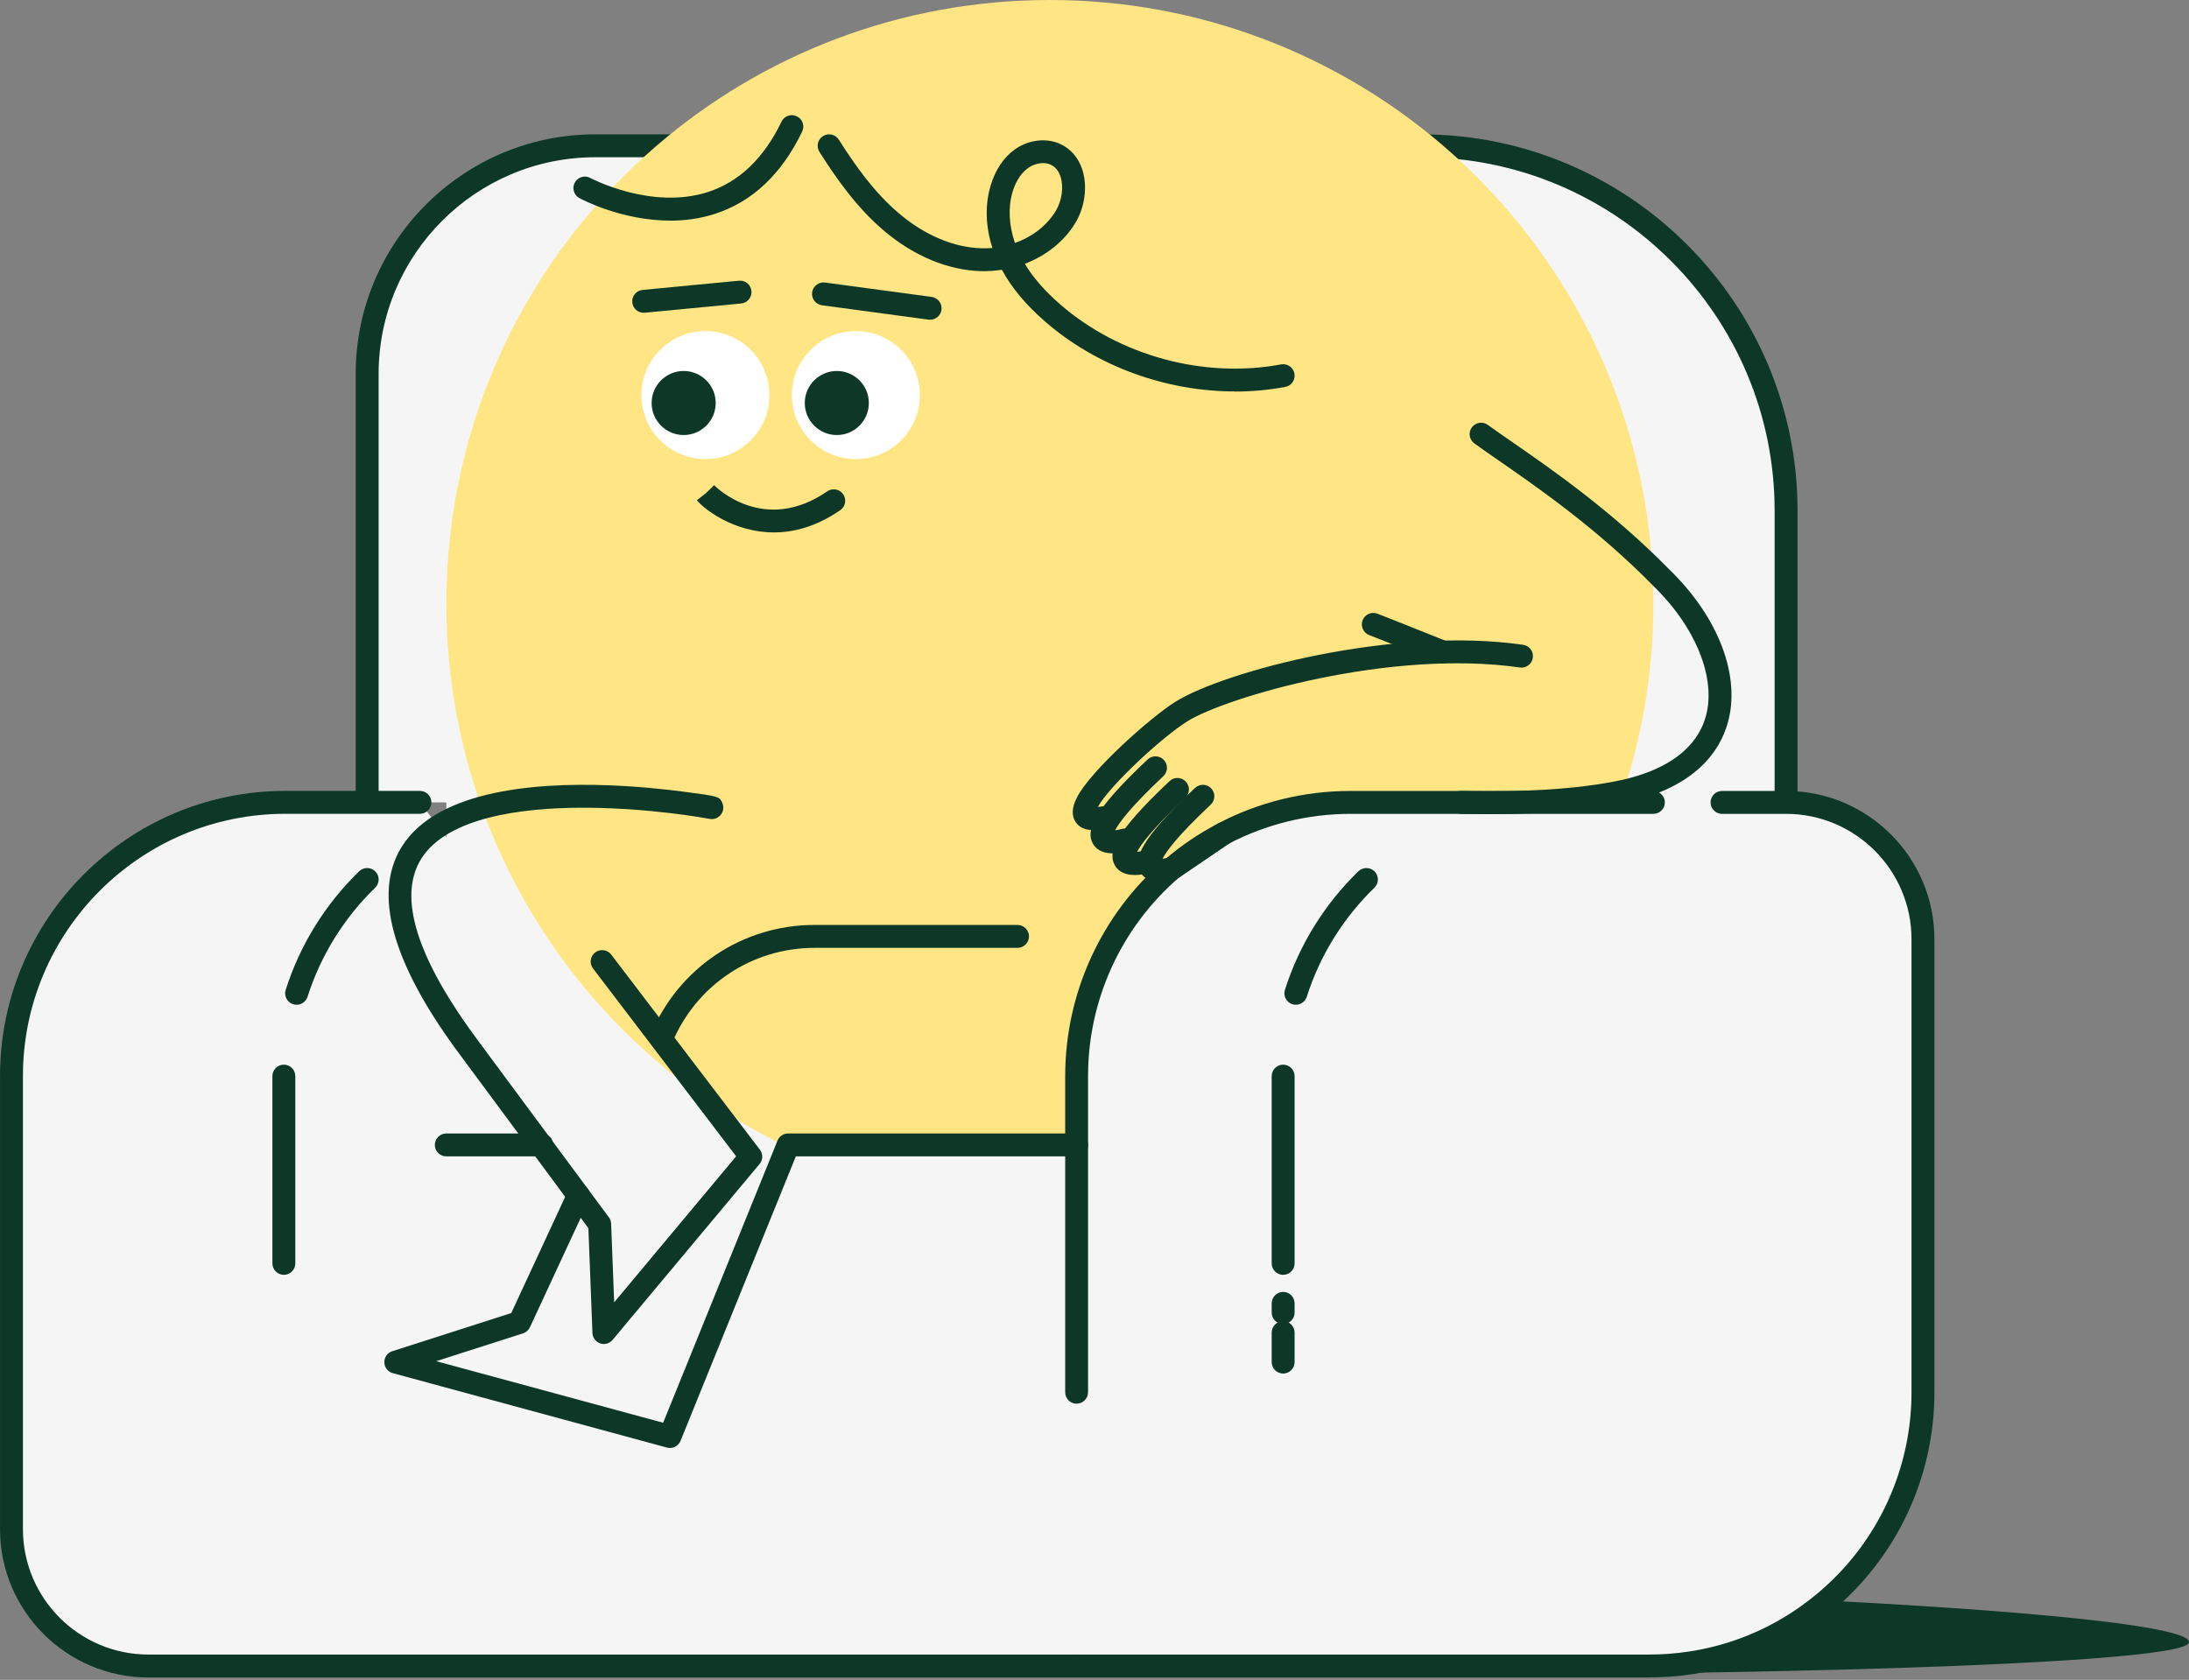 <svg width="456" height="350" viewBox="0 0 456 350" fill="none" xmlns="http://www.w3.org/2000/svg">
<rect x="0" y="0" width="456" height="350" fill="#808080" stroke="none"/>
<g clip-path="url(#clip0_4675_10763)">
<path d="M455.997 342.154C455.925 347.417 334.423 350.055 230.847 348.659L231.145 348.503C234.392 348.312 237.566 347.847 240.646 347.131H347.062C348.471 347.131 349.855 347.083 351.24 346.976C363.629 346.08 374.931 341.211 383.871 333.656C427.817 335.983 456.045 339.086 456.009 342.13L455.997 342.154Z" fill="#0D3827"/>
<path d="M92.98 102.752H363.7V293.982C363.7 322.938 340.187 346.45 311.232 346.45H92.98V102.752Z" fill="#F5F5F5"/>
<path d="M76.485 167.18V77.903C76.485 51.657 97.766 30.376 124.012 30.376H296.038C338.027 30.376 372.067 64.416 372.067 106.405V167.18" fill="#F5F5F5"/>
<path d="M372.067 169.567C370.754 169.567 369.68 168.493 369.68 167.18V106.405C369.68 65.8 336.642 32.763 296.038 32.763H124.012C99.127 32.763 78.872 53.005 78.872 77.903V167.192C78.872 168.505 77.798 169.579 76.485 169.579C75.172 169.579 74.098 168.505 74.098 167.192V77.903C74.098 50.38 96.489 27.989 124.012 27.989H296.038C339.28 27.989 374.454 63.174 374.454 106.405V167.18C374.454 168.493 373.38 169.567 372.067 169.567Z" fill="#0D3827"/>
<path d="M224.282 347.107H343.565C344.974 347.107 346.358 347.059 347.743 346.952C360.132 346.057 371.434 341.187 380.374 333.632C382.415 331.901 384.337 330.039 386.127 328.046C395.126 317.961 400.605 304.652 400.605 290.079V195.694C400.605 179.951 387.846 167.18 372.091 167.18H358.747" fill="#F5F5F5"/>
<path d="M343.553 349.494H224.27C222.957 349.494 221.883 348.42 221.883 347.107C221.883 345.794 222.957 344.72 224.27 344.72H343.553C344.926 344.72 346.275 344.672 347.54 344.577C359.117 343.741 369.919 339.337 378.811 331.818C380.768 330.159 382.63 328.356 384.325 326.459C393.265 316.445 398.194 303.519 398.194 290.079V195.694C398.194 181.288 386.473 169.567 372.067 169.567H358.723C357.41 169.567 356.336 168.493 356.336 167.18C356.336 165.867 357.41 164.793 358.723 164.793H372.067C389.111 164.793 402.968 178.65 402.968 195.694V290.079C402.968 304.688 397.609 318.748 387.894 329.633C386.044 331.698 384.038 333.656 381.902 335.458C372.246 343.634 360.49 348.432 347.898 349.327C346.513 349.434 345.057 349.482 343.553 349.482V349.494Z" fill="#0D3827"/>
<path d="M87.478 167.18H59.418C27.92 167.18 2.39 192.71 2.39 224.208V318.605C2.39 334.348 15.161 347.119 30.904 347.119H224.282" fill="#F5F5F5"/>
<path d="M224.282 349.494H30.904C13.86 349.494 0.003 335.637 0.003 318.593V224.196C0.003 191.433 26.655 164.781 59.418 164.781H87.478C88.791 164.781 89.865 165.855 89.865 167.168C89.865 168.481 88.791 169.555 87.478 169.555H59.418C29.293 169.555 4.777 194.07 4.777 224.196V318.593C4.777 332.999 16.498 344.72 30.904 344.72H224.282C225.595 344.72 226.669 345.794 226.669 347.107C226.669 348.42 225.595 349.494 224.282 349.494Z" fill="#0D3827"/>
<path d="M163.149 238.542C157.849 235.94 152.777 232.968 147.943 229.65C143.813 226.833 139.851 223.778 136.103 220.496C120.121 206.555 107.709 188.652 100.392 168.302C95.606 155.006 92.992 140.671 92.992 125.728C92.992 87.594 109.952 53.435 136.76 30.376C158.745 11.446 187.39 0 218.696 0C250.003 0 278.803 11.506 300.836 30.531C327.536 53.59 344.424 87.678 344.424 125.728C344.424 126.635 344.424 127.53 344.401 128.414C344.138 141.125 341.99 153.359 338.218 164.876C337.955 165.652 337.705 166.416 337.442 167.192H315.648C312.151 167.275 308.391 167.275 304.357 167.192H281.322C271.773 167.192 262.762 169.543 254.849 173.697H254.825L244.167 180.953C244.167 180.953 244.167 180.953 244.143 180.953C231.993 191.421 224.294 206.913 224.294 224.208V238.542H169.296" fill="#FFE584"/>
<path d="M236.361 182.302C234.821 182.302 233.162 181.872 232.255 180.321C230.716 177.647 232.064 173.625 243.642 162.74C244.597 161.833 246.112 161.881 247.019 162.847C247.927 163.802 247.879 165.318 246.912 166.225C239.858 172.861 237.59 176.084 236.874 177.492C237.316 177.444 237.805 177.349 238.163 177.241C239.428 176.86 240.753 177.576 241.135 178.841C241.517 180.106 240.801 181.431 239.536 181.813C238.939 181.992 237.698 182.314 236.361 182.314V182.302Z" fill="#0D3827"/>
<path d="M231.79 177.791C230.25 177.791 228.591 177.361 227.684 175.809C226.144 173.136 227.493 169.113 239.07 158.228C240.025 157.321 241.541 157.369 242.448 158.336C243.355 159.303 243.307 160.806 242.341 161.713C235.287 168.35 233.019 171.572 232.303 172.981C232.745 172.933 233.234 172.837 233.592 172.73C234.857 172.348 236.182 173.064 236.564 174.329C236.946 175.594 236.23 176.919 234.965 177.301C234.368 177.48 233.127 177.802 231.79 177.802V177.791Z" fill="#0D3827"/>
<path d="M344.425 167.18H281.31C271.761 167.18 262.75 169.531 254.837 173.685H254.813C250.982 175.702 247.401 178.137 244.155 180.942C244.155 180.942 244.155 180.942 244.131 180.942C231.981 191.409 224.282 206.901 224.282 224.196V290.067" fill="#F5F5F5"/>
<path d="M224.282 292.466C222.969 292.466 221.895 291.392 221.895 290.079V224.208C221.895 206.889 229.438 190.466 242.579 179.139C242.579 179.139 242.663 179.08 242.699 179.044C246.052 176.155 249.764 173.649 253.715 171.584C253.751 171.572 253.798 171.548 253.822 171.524C262.153 167.132 271.702 164.793 281.31 164.793H344.424C345.737 164.793 346.812 165.867 346.812 167.18C346.812 168.493 345.737 169.567 344.424 169.567H281.31C272.466 169.567 263.705 171.727 255.947 175.797C255.911 175.809 255.863 175.845 255.828 175.857C252.247 177.731 248.809 180.07 245.706 182.744C245.67 182.78 245.623 182.815 245.587 182.839C233.556 193.247 226.657 208.31 226.657 224.196V290.067C226.657 291.38 225.583 292.454 224.27 292.454L224.282 292.466Z" fill="#0D3827"/>
<path d="M267.297 286.176C265.984 286.176 264.91 285.102 264.91 283.789V277.643C264.91 276.33 265.984 275.255 267.297 275.255C268.61 275.255 269.684 276.33 269.684 277.643V283.789C269.684 285.102 268.61 286.176 267.297 286.176Z" fill="#0D3827"/>
<path d="M267.297 275.864C265.984 275.864 264.91 274.79 264.91 273.477V271.555C264.91 270.243 265.984 269.168 267.297 269.168C268.61 269.168 269.684 270.243 269.684 271.555V273.477C269.684 274.79 268.61 275.864 267.297 275.864Z" fill="#0D3827"/>
<path d="M267.297 265.612C265.984 265.612 264.91 264.537 264.91 263.225V224.208C264.91 222.895 265.984 221.82 267.297 221.82C268.61 221.82 269.684 222.895 269.684 224.208V263.225C269.684 264.537 268.61 265.612 267.297 265.612Z" fill="#0D3827"/>
<path d="M269.947 209.336C269.709 209.336 269.47 209.3 269.219 209.228C267.966 208.835 267.262 207.486 267.668 206.233C270.628 196.911 275.915 188.365 282.981 181.526C283.924 180.607 285.44 180.631 286.359 181.574C287.278 182.517 287.254 184.033 286.311 184.952C279.818 191.242 274.948 199.095 272.227 207.665C271.905 208.679 270.962 209.336 269.947 209.336Z" fill="#0D3827"/>
<path d="M137.774 218.801C137.476 218.801 137.165 218.741 136.867 218.622C135.65 218.12 135.065 216.724 135.578 215.507C141.307 201.661 154.687 192.71 169.678 192.71H211.965C213.278 192.71 214.352 193.784 214.352 195.097C214.352 196.41 213.278 197.484 211.965 197.484H169.678C156.632 197.484 144.983 205.278 139.994 217.333C139.612 218.252 138.729 218.813 137.786 218.813L137.774 218.801Z" fill="#0D3827"/>
<path d="M139.552 301.681C139.349 301.681 139.135 301.657 138.92 301.597L81.821 286.093C80.806 285.818 80.078 284.899 80.066 283.849C80.042 282.787 80.711 281.844 81.725 281.522L106.503 273.573L118.331 248.066C118.892 246.873 120.312 246.348 121.506 246.909C122.699 247.458 123.225 248.878 122.664 250.084L110.394 276.533C110.108 277.141 109.594 277.595 108.962 277.798L90.868 283.598L138.144 296.429L161.967 237.647C162.325 236.74 163.208 236.155 164.175 236.155H224.282C225.595 236.155 226.669 237.229 226.669 238.542C226.669 239.855 225.595 240.929 224.282 240.929H165.786L165.416 241.836L141.772 300.189C141.402 301.108 140.507 301.681 139.564 301.681H139.552Z" fill="#0D3827"/>
<path d="M125.802 280.03C125.54 280.03 125.289 279.982 125.027 279.898C124.096 279.576 123.451 278.717 123.415 277.726L122.568 255.884L96.155 220.209C82.298 201.733 77.882 187.375 83.038 177.552C89.686 164.876 110.621 162.979 127.008 163.623C133.214 163.862 138.764 164.471 142.333 164.936C149.888 165.915 149.912 165.974 150.485 167.323C151.01 168.541 150.437 169.937 149.232 170.462C148.742 170.677 148.217 170.701 147.728 170.593C147.083 170.474 134.802 168.218 120.825 168.29C108.794 168.35 93.302 170.235 87.812 178.829C82.716 186.826 86.809 199.788 99.986 217.357L126.841 253.628C127.127 254.01 127.294 254.476 127.306 254.953L127.939 271.341L153.35 240.917L123.535 201.781C122.735 200.73 122.938 199.239 123.988 198.439C125.039 197.639 126.531 197.842 127.33 198.892L158.303 239.545C158.983 240.428 158.947 241.669 158.231 242.517L127.617 279.158C127.151 279.707 126.483 280.018 125.779 280.018L125.802 280.03Z" fill="#0D3827"/>
<path d="M310.182 169.627C308.284 169.627 306.315 169.603 304.286 169.567C302.973 169.543 301.922 168.445 301.946 167.132C301.97 165.831 303.032 164.793 304.333 164.793H304.381C308.356 164.876 312.115 164.876 315.565 164.793C324.349 164.578 331.797 163.814 337.693 162.537C347.361 160.424 353.46 155.865 355.322 149.348C357.589 141.399 353.293 130.669 344.377 122.04C332.692 110.128 320.303 101.559 312.103 95.877C310.17 94.541 308.499 93.383 307.126 92.38C306.064 91.605 305.825 90.113 306.601 89.05C307.377 87.988 308.869 87.749 309.931 88.525C311.268 89.504 312.915 90.638 314.813 91.951C323.156 97.728 335.771 106.452 347.743 118.65C358.019 128.604 362.686 140.886 359.905 150.661C358.258 156.462 353.233 164.041 338.707 167.204C332.513 168.552 324.767 169.34 315.684 169.567C313.929 169.615 312.079 169.627 310.182 169.627Z" fill="#0D3827"/>
<path d="M300.598 138.248C300.299 138.248 300.001 138.189 299.702 138.081C290.476 134.369 285.225 132.316 285.213 132.316C283.983 131.839 283.375 130.454 283.852 129.225C284.33 127.996 285.714 127.387 286.943 127.865C286.943 127.865 292.219 129.917 301.481 133.641C302.698 134.131 303.295 135.527 302.806 136.744C302.436 137.675 301.541 138.236 300.586 138.236L300.598 138.248Z" fill="#0D3827"/>
<path d="M241.66 183.722C240.085 183.722 238.426 183.281 237.542 181.717C236.027 179.032 237.387 175.021 248.941 164.16C249.896 163.265 251.411 163.301 252.318 164.268C253.226 165.222 253.178 166.738 252.211 167.645C245.145 174.281 242.889 177.504 242.173 178.912C242.472 178.877 242.806 178.829 243.14 178.745L253.476 171.727C253.572 171.668 253.667 171.608 253.763 171.56C254.813 171.023 256.15 171.298 256.842 172.288C257.606 173.362 257.391 174.819 256.317 175.582C256.281 175.606 256.221 175.642 256.174 175.678L245.515 182.923C245.42 182.982 245.324 183.042 245.229 183.09C245.097 183.161 244.954 183.209 244.799 183.257C244.071 183.46 242.901 183.722 241.672 183.722H241.66Z" fill="#0D3827"/>
<path d="M227.839 172.957C226.49 172.957 225.034 172.646 224.115 171.345C223.196 170.044 223.244 168.338 224.282 166.261C227.087 160.615 239.81 149.348 244.871 146.197C255.147 139.812 290.452 130.454 317.295 134.345C318.596 134.536 319.503 135.742 319.312 137.055C319.121 138.356 317.904 139.263 316.603 139.072C289.617 135.169 255.422 145.266 247.389 150.255C242.018 153.597 231.097 163.754 228.698 168.123C228.889 168.099 229.056 168.075 229.188 168.063C230.238 167.932 231.229 167.812 232.136 168.529C233.162 169.352 233.341 170.856 232.518 171.882C231.945 172.599 231.05 172.897 230.214 172.742C230.095 172.754 229.94 172.778 229.784 172.79C229.235 172.861 228.555 172.945 227.839 172.945V172.957Z" fill="#0D3827"/>
<path d="M112.865 240.929H92.968C91.655 240.929 90.581 239.855 90.581 238.542C90.581 237.229 91.655 236.155 92.968 236.155H112.865C114.177 236.155 115.252 237.229 115.252 238.542C115.252 239.855 114.177 240.929 112.865 240.929Z" fill="#0D3827"/>
<path d="M146.953 95.651C154.316 95.651 160.284 89.682 160.284 82.319C160.284 74.956 154.316 68.987 146.953 68.987C139.59 68.987 133.621 74.956 133.621 82.319C133.621 89.682 139.59 95.651 146.953 95.651Z" fill="white"/>
<path d="M178.295 95.651C185.658 95.651 191.627 89.682 191.627 82.319C191.627 74.956 185.658 68.987 178.295 68.987C170.932 68.987 164.963 74.956 164.963 82.319C164.963 89.682 170.932 95.651 178.295 95.651Z" fill="white"/>
<path d="M174.32 90.638C178.005 90.638 180.992 87.651 180.992 83.966C180.992 80.281 178.005 77.294 174.32 77.294C170.636 77.294 167.648 80.281 167.648 83.966C167.648 87.651 170.636 90.638 174.32 90.638Z" fill="#0D3827"/>
<path d="M142.417 90.638C146.102 90.638 149.089 87.651 149.089 83.966C149.089 80.281 146.102 77.294 142.417 77.294C138.732 77.294 135.745 80.281 135.745 83.966C135.745 87.651 138.732 90.638 142.417 90.638Z" fill="#0D3827"/>
<path d="M161.203 110.928C152.681 110.928 146.451 105.856 145.174 104.232L147.048 102.752L148.766 101.093C149.184 101.523 159.186 111.429 172.327 102.37C173.413 101.618 174.893 101.893 175.645 102.979C176.397 104.065 176.122 105.557 175.036 106.297C170.083 109.711 165.369 110.928 161.203 110.928Z" fill="#0D3827"/>
<path d="M193.763 66.624C193.656 66.624 193.549 66.624 193.441 66.6L171.229 63.604C169.928 63.425 169.009 62.231 169.176 60.919C169.355 59.606 170.561 58.699 171.862 58.866L194.074 61.861C195.375 62.041 196.294 63.234 196.127 64.547C195.96 65.74 194.945 66.612 193.763 66.612V66.624Z" fill="#0D3827"/>
<path d="M134.086 65.168C132.868 65.168 131.83 64.249 131.711 63.007C131.591 61.694 132.546 60.525 133.859 60.405L153.935 58.484C155.247 58.352 156.417 59.319 156.536 60.632C156.656 61.945 155.701 63.115 154.388 63.234L134.313 65.156C134.241 65.156 134.158 65.156 134.086 65.156V65.168Z" fill="#0D3827"/>
<path d="M139.588 45.963C129.491 45.963 121.148 41.523 120.694 41.273C119.536 40.64 119.107 39.196 119.739 38.038C120.372 36.88 121.816 36.451 122.974 37.083C123.177 37.191 135.733 43.815 147.501 39.996C153.982 37.895 159.138 32.954 162.802 25.339C163.375 24.145 164.808 23.656 165.989 24.229C167.183 24.802 167.672 26.222 167.099 27.416C162.838 36.272 156.727 42.037 148.933 44.555C145.771 45.581 142.596 45.975 139.576 45.975L139.588 45.963Z" fill="#0D3827"/>
<path d="M257.248 81.555C242.926 81.555 228.448 76.351 217.694 66.982C213.684 63.497 210.736 59.952 208.707 56.204C207.31 56.419 205.878 56.526 204.422 56.49C197.571 56.335 190.398 53.363 184.215 48.136C178.414 43.23 174.13 37.048 170.704 31.653C170 30.543 170.322 29.063 171.444 28.359C172.554 27.654 174.034 27.977 174.738 29.099C177.973 34.195 181.995 40.008 187.306 44.495C192.653 49.031 198.776 51.597 204.541 51.728C205.281 51.752 206.021 51.728 206.737 51.657C205.293 47.217 205.15 42.681 206.379 38.611C207.334 35.436 209.029 32.87 211.297 31.211C214.113 29.146 217.825 28.657 220.749 29.946C223.017 30.949 224.652 32.834 225.476 35.389C226.562 38.778 226.013 43.075 224.079 46.333C221.764 50.236 217.957 53.256 213.481 54.963C215.211 57.839 217.634 60.62 220.833 63.401C233.162 74.131 250.791 78.929 266.868 75.921C268.157 75.683 269.41 76.53 269.649 77.831C269.888 79.132 269.04 80.373 267.739 80.612C264.29 81.257 260.781 81.579 257.248 81.579V81.555ZM217.252 33.992C216.19 33.992 215.056 34.362 214.101 35.054C212.311 36.367 211.392 38.456 210.938 39.96C209.972 43.182 210.163 46.966 211.428 50.618C215.068 49.329 218.136 46.966 219.974 43.875C221.215 41.774 221.609 38.945 220.928 36.821C220.535 35.58 219.83 34.732 218.828 34.291C218.362 34.088 217.825 33.98 217.264 33.98L217.252 33.992Z" fill="#0D3827"/>
<path d="M59.131 265.612C57.818 265.612 56.744 264.537 56.744 263.225V224.208C56.744 222.895 57.818 221.82 59.131 221.82C60.444 221.82 61.518 222.895 61.518 224.208V263.225C61.518 264.537 60.444 265.612 59.131 265.612Z" fill="#0D3827"/>
<path d="M61.793 209.336C61.554 209.336 61.315 209.3 61.065 209.228C59.811 208.835 59.107 207.486 59.513 206.233C62.473 196.911 67.76 188.365 74.826 181.526C75.769 180.607 77.285 180.631 78.204 181.574C79.123 182.517 79.099 184.033 78.156 184.952C71.663 191.242 66.793 199.095 64.072 207.665C63.75 208.679 62.807 209.336 61.793 209.336Z" fill="#0D3827"/>
</g>
<defs>
<clipPath id="clip0_4675_10763">
<rect width="456" height="349.494" fill="white"/>
</clipPath>
</defs>
</svg>
